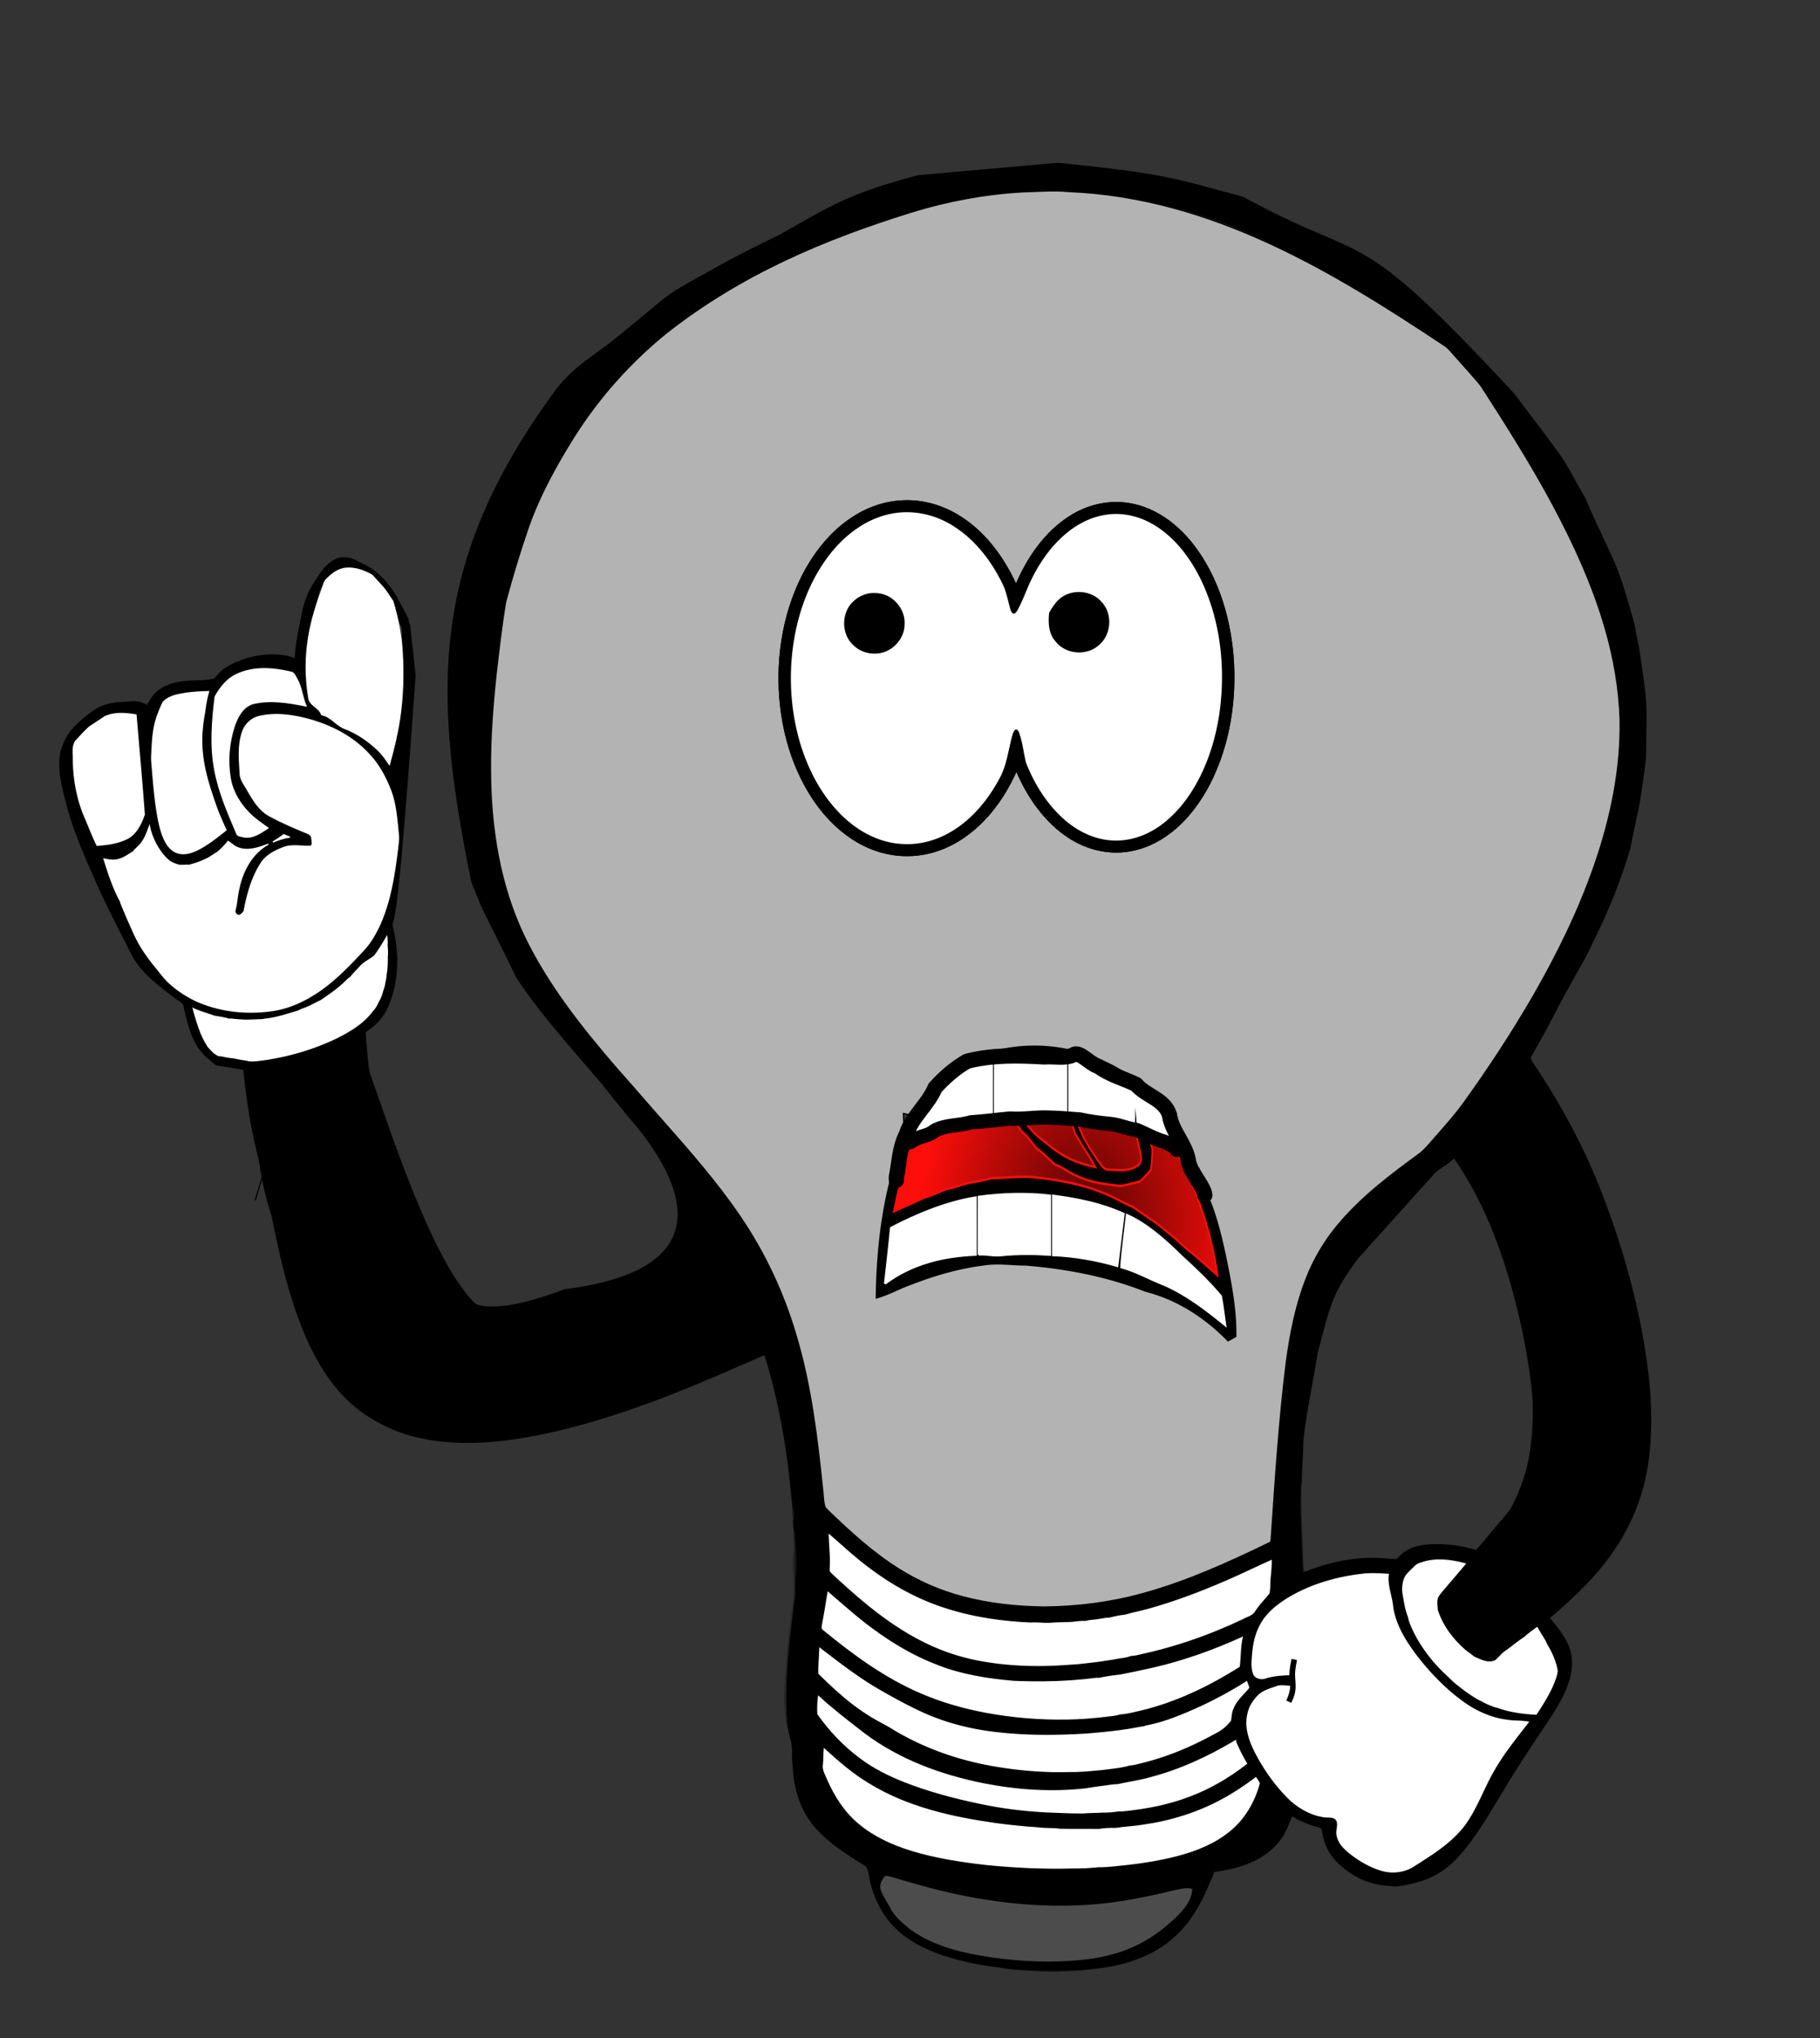 <svg xmlns="http://www.w3.org/2000/svg" viewBox="0 0 1529.988 1712.543" enable-background="new 0 0 1529.988 1712.543"><rect x="0" y="0" width="1529.988" height="1712.543" fill="#333333" stroke="none"/><defs><filter id="a" filterUnits="userSpaceOnUse" x="693.905" y="163.267" width="376.585" height="209.664"><feColorMatrix values="1 0 0 0 0 0 1 0 0 0 0 0 1 0 0 0 0 0 1 0"/></filter></defs><path d="M889.166 137.248l-117.434 10.473c-57.04 15.422-69.019 23.203-115.535 49.633-16.642 8.036-33.238 16.181-49.383 25.183-56.263 31.13-34.813 18.452-91.431 64.037-12.38 10.07-33.945 22.32-48.217 41.826-105.328 143.456-103.458 251.344-70.424 412.704 13.645 33.967 6.775 16.135 37.906 80.533 13.117 19.413 27.818 37.693 43.079 55.449 35.14 41.415 14.916 16.412 49.896 59.932 49.37 56.036 80.904 129.812-52.754 146.685-15.988 5.864-32.289 11.321-49.207 13.705-8.21.966-16.8 1.622-24.816-.808-3.121-1.611-5.119-4.724-7.448-7.237-11.396-13.816-20.03-29.628-27.955-45.607-21.622-44.707-37.371-91.91-53.82-138.68-2.411-6.029-2.455-12.6-3.201-18.951-.534-6.36-1.216-12.702-1.483-19.072 7.861-5.256 14.949-12.113 18.74-20.922 8.755-19.965 9.63-42.821 4.88-63.918-.451-2.641-1.658-5.42-.452-8.026 5.036-13.531 13.803-138.083 18.786-206.654l-4.579-42.058c-4.353-11.11 4.766 6.034-10.893-23.267-5.182-9.15-11.986-17.472-20.592-23.602-4.243-3.074-9.168-4.951-13.77-7.39-4.483-2.375-9.904-3.425-14.8-1.768-6.14 2.108-10.927 6.876-14.58 12.086-4.649 6.922-9.426 13.89-12.141 21.844-3.26 8.588-4.319 17.754-6.28 26.683-2.633 13.052-3.754 26.391-3.634 39.701 24.106-16.689-23.886-29.798-58.218-8.076-3.664 2.374-6.213 5.963-9.297 8.964a65.944 65.944 0 01-14.228 1.381c-10.917.497-22.727 1.152-31.867 7.871-4.658 3.175-7.522 8.163-10.237 12.96-2.3-1.124-4.602-2.358-7.142-2.827-4.713-.976-9.472.147-14.203.285-8.524.184-17.26 2.376-24.192 7.494-6.057 4.243-11.762 9.039-16.77 14.497-5.2 5.643-8.33 12.876-10.365 20.185-2.577 14.497 1.482 29.032 5.08 42.996 6.076 23.536 16.201 45.729 25.967 67.903 8.91 19.864 19.117 39.092 28.883 58.542 8.082 15.574 22.754 25.948 36.285 36.432 2.55 2.246 6.94 3.221 7.475 7.078 2.32 10.751 4.832 21.696 10.19 31.407 3.037 5.606 7.53 10.272 12.536 14.166 2.025 1.436 3.61 3.81 6.297 4.003 7.05 1.142 14.13 2.117 21.153 3.489 1.942 18.069 4.326 36.1 7.953 53.912 1.84 9.886 4.897 19.523 6.25 29.51 2.099 13.485 5.394 26.758 9.674 39.718 4.418 21.797 8.928 43.621 15.445 64.912 8.782 28.765 20.213 57.556 39.865 80.752 18.207 21.594 44.312 35.725 71.889 41.11 23.362 4.713 47.478 4.141 71.033 1.15 38.44-5.228 75.922-16.017 112.39-29.05 35.145-12.538 69.275-27.679 103.452-42.618 7.649 24.006 12.943 48.738 17.094 73.582 3.166 18.631 4.831 37.455 6.755 56.233.507 2.624.645 5.301.479 7.98-.148 3.48-.02 6.968.506 10.42.892 12.795 2.19 25.701 1.14 38.523.138 6.37.296 12.777-.394 19.137-1.776 14.654-3.664 29.298-5.045 43.998-1.924 21.465-3.351 43.198-.488 64.654.46 3.213 1.243 6.38 2.1 9.528 2.125 6.673.68 13.76 1.747 20.6.561 16.558 4.63 33.45 14.397 47.091 10.282 14.35 25.175 24.375 39.875 33.727 2.752 1.896 6.13 3.155 8.248 5.861 1.777 5.33 2.099 11.056 3.848 16.422 3.405 11.248 8.808 22.065 16.742 30.809 10.52 11.745 24.724 19.44 39.369 24.806 16.495 5.78 33.744 9.389 51.086 11.442 2.384.185 4.778.358 7.18.607 21.557 2.541 43.337 2.052 64.986 1.205 18.409-1.335 36.946-4.998 53.57-13.29 13.678-6.61 25.507-16.856 34.307-29.218 8.744-12.058 14.376-25.937 20.166-39.56 19.22-2.605 39.681-8.498 52.853-23.649 6.131-6.609 9.318-15.169 12.53-23.416 7.263 4.354 15.122 7.594 23.314 9.739 2.375.203 2.34 2.845 2.781 4.62 1.095 6.564 3.323 13.025 7.198 18.493 6.214 8.597 14.93 15.16 24.392 19.818 9.315 4.648 19.846 6.012 30.12 6.48 13.447-1.748 27.124-5.11 38.41-12.98 13.042-9.003 22.468-22.082 31.222-35.05 10.272-15.4 19.293-31.582 29.188-47.221 10.005-15.951 20.553-31.553 30.982-47.229 6.747-10.466 13.09-21.484 16.11-33.662 2.181-8.966 1.895-18.778-2.21-27.154-3.663-8.21-9.767-14.893-15.207-21.916 16.43-13.706 32.19-28.387 45.555-45.149 19.073-23.776 32.317-52.355 36.947-82.556 6.01-38.936 1.694-78.626-5.744-117.047-8.054-40.233-19.945-79.685-35.17-117.783-13.31-33.45-30.477-65.254-50.092-95.399-2.412-4.215-5.855-7.924-7.494-12.517 1.887-4.556 4.88-8.542 7.135-12.914 5.523-9.997 11.017-20.012 16.08-30.248 30.895-56.683 16.114-26.796 37.877-72.303 8.956-19.735 16.615-40.05 22.764-60.824 9.468-47.92 6.23-24.267 13.127-75.37.598-50.562 1.574-41.974-5.147-88.355-1.113-7.934-3.158-15.711-4.336-23.61-16.656-60-16.026-47.828-41.642-106.802-23.214-40.41-8.17-19.295-59.565-87.465-136.888-147.219-119.42-106.074-227.945-165.27-55.459-14.598-60.286-18.896-155.457-28.478zM348.893 567.533c-232.595 763.34-116.298 381.67 0 0zm534.966-407.117c4.901-.049 9.8.074 14.694.553 53.028 1.389 105.357 14.533 153.875 35.722 56.848 24.55 108.91 58.486 160.338 92.645 2.2 1.409 4.316 2.974 6.047 4.97 5.753 6.528 11.57 12.98 17.341 19.497 3.48 4.178 7.447 7.998 10.328 12.656 20.6 31.866 40.814 64.027 58.819 97.45 17.839 33.357 33.718 67.977 44.21 104.4 7.17 24.76 11.599 50.358 12.427 76.14.82 41.302-7.697 82.309-21.108 121.227-13.384 38.872-31.553 75.93-52.07 111.506-17.95 30.89-37.545 60.825-58.467 89.783-6.14 8.477-13.044 16.367-19.92 24.246-5.477 5.882-10.263 12.47-16.412 17.672-25.48 18.566-51.032 37.785-71.006 62.435-10.245 12.666-18.564 26.87-24.53 42.03-9.03 22.524-13.696 46.502-17.001 70.462-6.26 49.54-9.39 99.402-12.795 149.19-.064 1.381-.313 2.918-1.85 3.406-34.334 16.633-69.303 32.501-106.205 42.58-27.053 7.53-55.134 11.01-83.181 11.24-22.966-.35-46.016-2.714-68.245-8.68-18.96-4.98-37.114-12.942-53.7-23.38-21.678-13.587-40.63-30.947-58.993-48.629-1.224-1.307-2.817-2.467-3.213-4.299-1.26-4.786-1.112-9.766-1.775-14.635-4.464-43.032-9.636-86.293-22.035-127.88-10.448-35.815-26.391-70.039-47.424-100.866-19.302-28.378-41.992-54.216-64.672-79.906-13.153-14.773-25.966-29.85-39.166-44.578-29.511-34.223-57.982-70.092-77.643-111.035-20.416-42.802-27.88-90.65-28.183-137.723-.277-27.53 1.811-55.017 4.738-82.373 2.393-20.24 4.613-40.537 8.037-60.63 5.67-21.135 11.956-42.12 19.154-62.786 6.526-18.787 15.464-36.634 25.184-53.957 7.953-13.89 16.313-27.577 25.766-40.51 18.244-25.22 39.839-47.994 63.918-67.71 30.679-24.992 64.893-45.425 100.58-62.417 33.864-16.339 69.522-28.535 105.365-39.691 30.588-9.518 62.29-15.464 94.275-17.314 8.158-.173 16.33-.73 24.498-.811zM288.442 480.2c0 7.227 14.002 3.52 19.783 7.601 13.328 9.674 22.165 24.052 29.602 38.448 2.2 4.437 4.437 8.892 5.928 13.623 4.106 17.986-6.55-39.482-5.712-21.036 1.16 24.448.635 49.006-2.117 73.334-1.97 16.836-5.053 33.524-8.643 50.074-3.24-6.194-6.507-12.471-11.174-17.736-7.346-8.708-17.286-14.693-27.466-19.553-7.19-3.958-14.656-7.51-22.618-9.637-2.099-8.035-3.69-16.208-6.24-24.115-21.853-47.553-2.616 11.665-2.683-5.132-.515-21.824 4.558-43.208 9.694-64.268.865-3.258 1.223-6.847 3.515-9.498 4.132-5.504 9.435-11.248 16.68-12.033.485-.04 1.451-.554 1.451-.072zm-67.116 81.652c7.692-.1 15.47 1.068 22.846 2.798 3.047.303 3.967 3.563 5.375 5.772 4.087 7.023 4.501 15.372 7.695 22.754-14.672-2.964-30.007-5.542-44.799-1.961-8.487 2.707-12.968 11.276-15.601 19.183-4.473 13.991-5.8 29.125-3.26 43.622 1.933 11.386 8.212 21.647 16.367 29.683 4.584 4.63 10.052 8.23 15.317 12.031-6.103 3.995-12.951 8.995-20.674 7.366-1.97-.607-4.961-.489-5.633-2.891-7.281-17.084-14.82-34.298-18.299-52.643-4.004-20.517-2.347-41.613.22-62.195 4.198-7.658 9.97-15.012 18.116-18.703 7.033-3.346 14.639-4.716 22.33-4.816zm-45.922 19.24c-1.749 5.624-2.605 11.458-3.406 17.285-2.108 11.359-3.166 23.003-1.85 34.527 1.547 15.99 6.803 31.269 12.077 46.346 2.338 6.167 5.053 12.187 7.787 18.188-7.824 6.176-15.685 12.51-24.696 16.91-4.869 2.283-10.52 3.865-15.832 2.254-4.556-1.362-7.935-5.108-10.172-9.149-3.332-6.066-4.923-12.886-6.267-19.615-2.504-13.291-3.682-26.786-4.805-40.252-.267-4.253-.92-8.487-.69-12.758.57-11.543.92-23.38 5.145-34.297 1.463-3.627 2.725-7.382 4.686-10.779 3.065-3.203 7.417-4.86 11.642-5.908 8.652-1.942 17.536-2.55 26.381-2.752zm-72.629 18.406c3.889.065 7.797.575 11.567 1.207 2.31 27.927 4.932 55.865 6.94 83.8-2.845 7.798-6.728 16.238-14.561 20.132-7.77 3.848-16.56 4.961-25.102 5.615-3.81-7.594-6.718-15.593-10.115-23.371-6.821-15.814-9.832-33.09-9.832-50.248-.092-4.63-.801-9.786 1.951-13.836 3.792-4.18 7.565-8.422 11.781-12.168 4.262-2.844 8.608-5.56 12.815-8.479 4.592-2.08 9.557-2.735 14.556-2.652zm129.663.986c9.858.132 19.739 2.355 29.164 5.045 17.746 5.256 35.042 13.79 47.818 27.467 8.726 8.874 14.664 20.077 19.137 31.592 4.28 11.699 5.07 24.263 6.295 36.56.552 4.317-.35 8.616-.747 12.915-2.642 21.189-5.964 42.682-14.644 62.37-3.746 8.064-8.137 16.007-14.387 22.432-11.414 12.233-23.093 24.466-36.974 33.947-12.28 8.413-26.271 14.848-41.164 16.569-20.563 2.679-41.937.276-61.018-8.008a108.603 108.603 0 01-12.547-6.904 333.218 333.218 0 00-4.299-2.973c-2.79-2.154-5.467-4.455-8.072-6.83-3.332-3.535-6.333-7.356-9.361-11.139a169.268 169.268 0 01-10.237-13.63c-3.986-5.78-7.225-12.05-10.023-18.485-3.452-7.557-6.693-15.223-9.85-22.9l.139-.469c-6.305-11.405-10.393-23.868-14.213-36.285 3.921.783 8.037 1.582 11.977.441 4.676-1.133 8.532-4.105 12.591-6.498 2.2-2.789 5.192-4.897 7.18-7.879 3.14-4.023 4.592-8.957 6.461-13.615.948 5.504 3.14 10.632 5.68 15.566 2.762 4.851 6.067 9.408 10.246 13.145 2.826 2.099 6.092 3.469 9.535 4.178 2.632.065 5.256-.139 7.879-.065 5.449-1.435 10.797-3.285 15.795-5.908 2.835-1.5 5.386-3.47 8.166-5.045 3.139-2.816 6.194-5.732 8.734-9.101 1.73 1.28 3.589 2.411 5.237 3.81 9.003 5.578 19.662 1.997 28.673-1.51-13.632 7.428-21.639 22.248-24.732 37.022-1.593 6.093-1.621 12.48-3.361 18.537-.7 2.522 2.303 5.34 4.705 3.922 1.335-1.151 3.064-2.303 3.193-4.227 2.77-14.332 6.848-28.774 15.215-40.924 4.574-5.606 11.22-9.084 17.912-11.505 7.308-2.78 15.207-.58 22.764-1.086 2.099-1.455.91-4.566.808-6.692-.156-3.212-3.524-4.17-5.982-5.174-9.813-4.078-19.579-8.32-28.94-13.355-9.196-4.713-14.618-14.028-19.543-22.7-2.43-4.206-5.753-8.395-5.744-13.476-.69-11.598-1.885-23.72 2.073-34.885 2.264-6.628 8.172-11.763 15.076-12.978 4.427-.958 8.903-1.331 13.385-1.272zm106.986 29.364c-1.187 6.047-2.154 12.16-4.004 18.05zm-100.93 71.474c1.721.728 3.48 1.373 5.21 2.1-5.018.46-9.685 2.3-14.333 4.096 3.047-2.052 6.242-3.894 9.123-6.196zm86.682 85.807c.184 2.19.479 4.417.166 6.617.24 3.341.534 6.73.166 10.08.093 5.054-.139 10.136-.967 15.143-.102 2.173-.525 4.335-1.059 6.46-.285 2.505-1.04 4.934-1.896 7.31-.782 3.23-2.033 6.35-3.773 9.195-1.142 2.853-2.855 5.596-5.018 7.796-7.916 10.54-19.717 17.288-31.352 23.022-19.136 8.984-39.708 14.865-60.63 17.8-4.648.443-9.434 1.575-14 .038-3.654-.34-7.235-1.195-10.834-1.904-3.48-.175-6.893-.986-10.3-1.676-2.227.368-3.959-1.326-5.689-2.412a57.253 57.253 0 01-5.33-5.678 280.482 280.482 0 00-2.762-4.686c-.976-1.988-1.896-3.995-2.826-5.992-1.03-2.716-1.978-5.469-2.908-8.22-1.409-4.143-2.596-8.367-3.719-12.592 5.66 2.678 11.746 4.233 17.6 6.396 4.418.783 8.909 1.327 13.18 2.781l.525-.406c3.967.552 7.963.773 11.967.994 5.348.065 10.675-.385 16.023-.468l.268-.295c9.932-.847 19.34-4.198 28.83-6.95 2.623-1.51 5.605-2.246 8.33-3.535 3.627-1.49 6.95-3.636 10.549-5.164 6.13-4.216 12.37-8.322 17.865-13.375 2.532-1.988 4.52-4.685 7.272-6.351 2.2-3.037 5-5.567 7.494-8.338 3.387-4.105 8.402-6.225 12.507-9.483 3.802-5.136 7.09-10.603 10.32-16.107zm897.273 185.514c28.425 40.814 44.662 88.66 55.781 136.763 5.064 22.57 9.023 45.434 10.79 68.52.304 19.2-.655 38.65-5.625 57.29-2.808 10.734-7.05 21.05-12.168 30.882-2.595 5.127-6.84 9.103-10.403 13.53-6.637 7.714-13.05 15.613-19.816 23.216-11.911-3.581-24.394-5.266-36.82-4.88-8.754.305-18.116 1.86-24.983 7.714-1.96 1.455-3.35 3.71-5.568 4.76-8.533-.397-17.074-1.39-25.625-.93-17.562.856-34.897 5.117-51.143 11.744-.718.064-1.425.137-2.115.238-.856-23.325-2.423-46.65-1.797-70.002-.027-1.924.279-3.81.84-5.623.092-11.33 1.27-22.587 1.361-33.9.341-12.491 10.291-62.992 12.086-75.326 11.237-42.809 12.509-50.307 34.281-79.742l64-71.227c8.726-7.806 8.373-5.04 16.924-13.027zm-525.248 317.035c11.736 10.163 23.068 20.84 35.725 29.894 17.618 12.988 37.013 23.703 57.76 30.791 24.52 8.432 50.421 12.335 76.26 13.403 5.32-.461 10.631.605 15.97.191 6.084-.506 12.206-.35 18.309-.764 3.802-.304 7.62-1.02 11.459-.754 3.553-1.068 7.319-.958 10.955-1.648 2.89-.294 5.751-1.197 8.687-1.059 4.52-1.15 9.15-2.163 13.79-2.632 7.805-2.246 15.813-3.754 23.591-6.13 21.318-6.194 42.086-14.165 62.428-23.048 12.27-5.311 24.29-11.213 36.506-16.653-.046 4.676-.442 9.352-.93 14.01-.442 4.446-.13 8.986-.969 13.395-4.023 4.888-8.505 9.443-11.957 14.79-1.969 3.489-6.13 4.374-9.416 6.132-26.408 12.638-54.123 22.56-82.685 29.031-4.005.792-7.936 2.153-12.032 2.236-4.4 1.767-9.333 1.86-13.945 2.89-6.435 1.042-12.877 2.072-19.357 2.772-5.854.644-11.717 1.482-17.59 1.666-24.31 1.99-48.924 1.538-72.985-2.623-18.658-3.102-36.771-9.24-53.505-18.04-27.697-14.443-51.538-35.025-74.21-56.26-1.711-1.233-.91-3.525-1.02-5.274.496-8.79-.738-17.535-.839-26.316zm514.135 21.058c6.874.117 13.785 1.435 20.355 3.217-2.06 2.467-4.15 4.915-6.22 7.373-3.14 3.673-6.214 7.402-9.436 11.01-2.228 3.01-5.035 5.56-7.014 8.754-2.099 3.553-.985 7.732-.847 11.598 4.27 13.355 12.934 24.86 23.455 33.964 2.439 1.942 5.06 3.672 7.473 5.688 5.65 2.402 12.306 6.205 18.363 2.799 3.295-2.798 5.799-6.51 9.674-8.635 4.842-3.7 9.61-7.521 14.691-10.881 3.166-2.982 6.812-5.42 10.264-8.063.92 1.592 1.886 3.186 2.843 4.788 1.795 3.148 4.133 6.074 5.311 9.535 4.133 6.627 7.364 14 8.754 21.722-.092 3.434-1.539 6.712-2.68 9.924-3.81 9.518-9.325 18.226-14.967 26.74-10.963-.525-22.072-2.007-32.418-5.753-4.795-1.05-9.25-3.377-13.595-5.586-4.666-2.237-8.929-5.211-13.145-8.166-5.127-3.793-10.208-7.705-14.617-12.307-11.57-10.457-21.53-22.948-28.59-36.902-1.85-4.142-4.121-8.256-4.775-12.776-2.485-5.753-3.333-12.04-4.428-18.152-1.03-5.127-.71-10.614 1.453-15.4 2.126-3.58 5.412-6.25 8.33-9.14 1.565-1.721 3.784-2.504 5.975-3.093 5.122-1.711 10.445-2.348 15.79-2.258zm-58.623 11.574c4.787-.071 9.583.17 14.353.514-1.344 9.545 3.01 18.51 3.72 27.89 2.42 15.354 11.008 28.813 20.204 41.009 10.815 13.88 23.13 26.73 37.287 37.242 11.23 8.45 24.394 14.644 38.422 16.43 5.955.993 12.05.47 18.004 1.574-9.978 12.905-20.37 25.588-28.535 39.773-9.113 15.408-14.71 32.796-25.488 47.229-10.935 14.166-26.382 23.767-41.266 33.248-7.833 5.504-18.206 6.874-27.355 4.398-8.23-2.3-15.842-6.414-22.828-11.256-4.391-3.194-8.818-6.553-12.04-10.99-2.2-3.378-3.895-7.483-3.195-11.57.341-3.047 1.298-6.628-.893-9.205-2.356-2.44-6.084-1.722-9.12-2.026-12.427-1.61-23.74-8.274-32.3-17.258-10.603-10.935-19.412-23.61-26.38-37.14-5.1-10.033-9.069-21.65-5.985-32.916 1.178-5.67 4.594-10.521 8.543-14.617 4.023-3.94 9.636-5.433 14.791-7.274 3.645-1.546 7.632-.726 11.434-.459-.148 4.28-1.65 8.313-3.453 12.15 1.685.774 3.368 1.565 5.062 2.393 1.657-3.359 3.186-6.849 3.692-10.586.718-4.593-.12-9.204-.166-13.797-.064-4.298.976-8.496 1.666-12.703-1.87-.387-3.71-.753-5.56-1.103-.94 4.556-1.786 9.148-1.915 13.824-6.507.286-13.116.673-19.357 2.68-3.14 1.252-7.365.598-9.528-2.127-1.647-2.954-1.876-6.47-1.996-9.766.47-10.567 1.49-21.503 6.397-31.057 5.45-11.515 16.127-19.393 26.869-25.634 19.008-10.724 40.492-16.524 62.135-18.686a98.647 98.647 0 014.78-.184zm-456.588 15.694c12.122 10.273 23.867 21.068 36.752 30.437 17.057 12.684 35.549 23.61 55.477 31.122 20.389 7.953 42.232 11.332 63.927 13.2 22.497.94 45.076.478 67.434-2.357 1.279-.1 2.624-.45 3.922-.11 5.835-1.287 11.808-2.135 17.736-2.76 17.572-3.453 35.161-7.041 52.273-12.407 17.268-5.247 34.132-11.802 50.553-19.285-1.813 7.998-1.49 16.282-2.447 24.345-25.626 16.154-53.314 29.538-82.898 36.598-5.734 1.224-11.433 2.974-17.333 3.195-3.986 1.491-8.441 1.474-12.638 2.118-10.355 1.206-20.775 2.025-31.213 2.181-23.04.442-46.115-1.408-68.768-5.633-18.842-3.535-37.417-8.782-55.007-16.459-29.98-12.813-56.443-32.308-81.526-52.853-1.049-.662-1.425-1.564-1.14-2.715 1.795-9.509 3.35-19.062 4.896-28.617zm-6.912 46.98c15.777 12.15 31.58 24.384 48.803 34.444 12.39 7.16 24.963 14.072 37.988 20.01 19.772 8.91 41.052 14.166 62.582 16.486 24.733 2.835 49.724 2.65 74.549 1.15 11.1-.929 22.22-1.932 33.248-3.607 5.439-.746 10.805-2.008 16.254-2.698l.146-.376c16.33-2.955 31.693-9.527 46.715-16.348 13.283-6.158 26.142-13.2 38.522-21.006.59 1.64 1.17 3.306 1.732 4.99-4.612 5.652-10.614 10.439-13.256 17.444-1.399 3.139-1.62 6.59-2.025 9.959-3.49 4.565-7.99 8.311-13.21 10.76-18.74 10.4-38.622 18.898-59.425 24.19-4.013 1.004-8.008 2.2-12.15 2.55-7.382 2.117-15.16 2.734-22.762 3.765-9.361.847-18.751 1.85-28.158 1.711-20.14.58-40.306-1.03-60.17-4.299-30.412-4.869-60.1-14.918-86.6-30.732-7.216-4.63-15.067-8.129-22.228-12.842-15.224-9.582-28.543-21.816-41.291-34.426-.23-7.06.56-14.083.736-21.125zm-1.068 40.446c12.15 11.183 25.275 21.198 38.328 31.287 29.436 22.119 64.782 35.034 100.644 42.168 27.9 5.477 56.6 7.381 84.904 4.28 4.06-.738 8.163-1.19 12.25-1.843 5.11-.469 10.146-1.73 15.282-1.757 8.882-1.98 17.94-3.166 26.72-5.633 25.488-6.535 49.539-17.765 72.1-31.176 2.678 6.572 5.957 12.885 9.51 19.025-14.433 11.276-30.395 20.683-47.543 27.154-17.83 6.94-36.773 10.475-55.735 12.463-1.454.092-2.889.12-4.316.055-4.289.773-8.699 1.087-13.053 1.032-5.569.396-11.147.231-16.707.728-10.162.092-20.323-.49-30.476-.857-18.686-.911-37.343-3.212-55.66-7.078-22.11-4.612-44.056-10.373-65.061-18.73-12.831-5.118-25.285-11.406-36.34-19.755-13.688-10.199-25.608-22.745-35.42-36.672-.239-4.897-.127-9.84.573-14.691zm4.794 44.181c11.892 10.825 24.117 21.43 38.016 29.631 32.05 19.496 69.348 27.826 106.084 33.008 12.077 1.629 24.208 2.91 36.377 3.637 5.808.838 11.735.211 17.525 1.15 10.944.25 21.925-.045 32.842.176 4.594-.893 9.336-.94 14.012-.857 7.732-1.234 15.602-1.454 23.334-2.77 23.362-3.332 46.271-10.457 66.982-21.834 9.684-5.21 18.796-11.425 27.586-18.016.994 1.492 2.174 2.901 2.91 4.576-4.17 15.62-12.785 30.385-25.58 40.473-12.582 10.19-27.973 16.2-43.492 20.26-13.513 3.479-27.312 5.827-41.174 7.373-8.22.791-16.456 2.052-24.722 1.951-7.29.774-14.692 1.15-22.037 1.059-23.923.636-47.856-.46-71.659-2.807-21.668-2.403-43.345-5.736-64.23-12.133-15.445-4.86-30.58-11.634-43.098-22.072-12.15-9.822-20.7-23.343-26.914-37.527-1.602-3.94-4.162-7.882-3.416-12.309.488-4.317.295-8.66.654-12.969zm52.264 106.97c.849-.027 1.818.388 2.606.515 19.284 5.689 38.613 11.314 58.32 15.41 40.556 8.459 82.482 11.715 123.738 7.076 20.113-2.338 39.932-6.653 59.612-11.357 4.013-.81 8.2-1.878 12.279-.764-.506 8.818-6.298 15.952-12.272 21.926-10.429 10.153-22.184 19.146-35.457 25.258-13.89 6.636-29.132 9.94-44.375 11.57-25.064 2.532-50.406 1.5-75.332-1.943-23.914-3.617-48.647-8.92-68.584-23.39-6.627-5.274-13.475-10.89-17.267-18.64-2.457-4.842-5.872-9.222-7.575-14.414-1.252-3.755.552-7.731 2.973-10.566.36-.49.825-.666 1.334-.682z" stroke="#000"/><path d="M859.361 161.227c13.052-.276 26.141-1.537 39.194-.258 120.646 4.92 223.357 68.092 314.212 128.368 2.2 1.408 4.317 2.973 6.048 4.971 5.753 6.526 11.57 12.979 17.342 19.496 3.479 4.179 7.447 7.999 10.328 12.656 20.6 31.867 40.814 64.028 58.818 97.45 17.839 33.358 33.717 67.977 44.21 104.4 7.17 24.761 11.598 50.359 12.426 76.141.819 41.302-7.695 82.309-21.106 121.226-13.384 38.872-31.554 75.93-52.071 111.506-17.949 30.891-37.546 60.825-58.468 89.783-6.14 8.477-13.043 16.366-19.919 24.245-5.477 5.882-10.263 12.472-16.412 17.673-25.479 18.566-51.031 37.785-71.005 62.436-10.245 12.666-18.566 26.869-24.531 42.029-9.03 22.524-13.697 46.502-17.001 70.462-6.259 49.54-9.389 99.402-12.795 149.19-.064 1.381-.313 2.918-1.85 3.406-34.334 16.633-69.302 32.502-106.204 42.581-27.053 7.529-55.136 11.009-83.183 11.239-22.966-.35-46.014-2.715-68.244-8.68-18.962-4.98-37.113-12.942-53.7-23.38-21.677-13.586-40.63-30.946-58.993-48.629-1.224-1.307-2.817-2.467-3.212-4.299-1.261-4.786-1.114-9.766-1.776-14.635-4.464-43.032-9.637-86.294-22.036-127.881-10.447-35.815-26.39-70.039-47.423-100.865-19.302-28.378-41.992-54.216-64.672-79.906-13.154-14.774-25.966-29.851-39.166-44.578-29.51-34.223-57.98-70.094-77.642-111.036-20.416-42.802-27.881-90.648-28.185-137.721-.276-27.531 1.813-55.017 4.74-82.373 2.393-20.241 4.612-40.538 8.036-60.631 5.67-21.134 11.957-42.121 19.155-62.785 6.526-18.787 15.464-36.635 25.184-53.958 7.953-13.89 16.311-27.577 25.764-40.51 18.244-25.221 39.838-47.993 63.918-67.71 63.766-50.505 134.303-79.716 205.946-102.108 30.585-9.519 62.287-15.465 94.273-17.315m-146.852 276.5c-14.221 10.318-25.58 24.181-34.306 39.35-16.541 29.059-23.73 62.841-23.251 96.116.598 33.735 9.14 67.857 27.531 96.401 12.316 19.017 29.575 35.558 50.948 43.824 17.286 6.765 36.948 7.263 54.529 1.289 15.105-5.044 28.507-14.415 39.433-25.902 11.469-12.012 20.352-26.307 27.053-41.458 8.938 20.987 22.211 40.768 40.961 54.17 14.608 10.558 33.063 16.164 51.086 13.844 13.991-1.666 27.191-7.815 38.181-16.495 13.687-10.779 24.282-25.074 32.216-40.482 16.891-33.073 22.552-71.152 19.551-107.953-2.927-33.22-13.209-66.661-33.947-93.198-13.071-16.679-31.324-30.33-52.577-33.947-17.452-3.166-35.779 1.187-50.607 10.714-21.005 13.393-35.576 34.821-45.168 57.447-10.751-23.61-26.979-45.628-49.65-58.938-14.82-8.735-32.364-13.163-49.549-11.349-15.354 1.361-30.045 7.519-42.434 16.567m207.014 500.608c-23.288 6.6-47.404 9.812-71.53 11.23-8.008 0-16.025.948-24.015.11-14.7-1.27-29.234-4.197-43.428-8.165-7.106-1.749-13.918-4.602-21.079-6.011.313 15.51 2.255 31.093 6.94 45.922 4.685 14.424 10.963 28.94 21.99 39.7 10.061 9.941 23.472 15.749 37.123 18.815 22.68 4.906 46.659 3.673 68.741-3.452 15.878-4.961 30.523-14.083 41.578-26.565 8.956-9.904 15.538-21.65 21.815-33.358 5.145-9.518 8.22-19.947 11.055-30.33 2.384-8.929 4.4-18.078 4.17-27.366-1.454-.589-2.89-1.187-4.335-1.73-14.461 10.679-31.324 17.987-49.025 21.2z" fill="#b3b3b3" stroke="#000"/><path d="M274.622 486.566c4.14-4.238 9.452-8.66 16.709-9.263 7.783-.504 15.095 2.445 21.273 5.797 11.545 12.62 9.877 10.21 17.74 22.237 4.113 13.848 6.944 27.95 7.783 42.153 1.163 18.823.637 37.731-2.12 56.462-1.974 12.961-5.062 25.81-8.659 38.553-3.246-4.77-6.52-9.603-11.194-13.656-7.358-6.705-16.588-13.133-26.788-16.875-7.202-3.047-11.037-9.79-19.013-11.428-2.103-6.187-8.07-6.65-10.624-12.737-6.756-39.224 2.008-68.648 11.37-93.928.867-2.51 1.227-5.274 3.523-7.315z" fill="#fff" stroke="#fff" stroke-width=".878"/><path d="M712.509 437.727c12.39-9.048 27.08-15.206 42.434-16.568 17.185-1.813 34.729 2.614 49.549 11.349 22.671 13.31 38.899 35.328 49.65 58.938 9.591-22.625 24.162-44.054 45.168-57.447 14.829-9.527 33.155-13.881 50.607-10.714 21.254 3.617 39.507 17.268 52.577 33.947 20.738 26.537 31.02 59.978 33.947 93.198 3.001 36.8-2.66 74.88-19.551 107.953-7.934 15.409-18.529 29.704-32.216 40.482-10.99 8.68-24.19 14.829-38.181 16.495-18.023 2.32-36.478-3.286-51.086-13.844-18.75-13.402-32.023-33.183-40.961-54.17-6.701 15.151-15.584 29.446-27.053 41.458-10.926 11.487-24.328 20.858-39.433 25.902-17.581 5.974-37.242 5.477-54.529-1.289-21.373-8.266-38.632-24.807-50.948-43.824-18.391-28.544-26.933-62.666-27.531-96.401-.479-33.275 6.71-67.056 23.251-96.116 8.726-15.168 20.085-29.03 34.306-39.349m40.013-6.139c-23.26 3.406-43.069 18.732-56.673 37.307-12.205 16.522-20.379 35.788-25.203 55.698-7.842 32.971-7.023 68.05 2.734 100.525 7.345 23.905 19.836 46.843 38.807 63.485 13.089 11.506 29.805 19.514 47.423 20.076 14.083.709 28.176-3.323 40.188-10.595 17.029-10.236 30.099-26.031 39.497-43.345 6.268-10.806 7.732-23.444 10.76-35.355.654-2.274 1.215-4.713 2.844-6.517 1.961-1.427 3.719.838 4.271 2.577 3.019 8.192 3.728 17.001 5.863 25.423 7.097 17.737 17.452 34.545 31.885 47.248 11.626 10.272 26.574 17.471 42.296 17.599 15.243.433 30.072-5.854 41.753-15.381 11.303-9.15 20.214-20.968 27.145-33.68 9.693-17.894 15.62-37.666 18.557-57.75 5.247-37.997.911-77.991-16.081-112.666-8.358-16.707-19.919-32.327-35.595-42.811-12.399-8.339-27.807-12.767-42.728-10.475-12.058 1.648-23.325 7.253-32.714 14.866-12.012 9.711-21.309 22.423-28.406 36.055-5.118 9.61-8.33 20.112-13.651 29.621-.856 1.224-2.016 2.927-3.746 2.531-1.832-.58-2.402-2.679-2.982-4.28-1.629-6.048-2.918-12.205-5.099-18.087-9.674-20.95-24.254-40.4-44.311-52.347-13.937-8.397-30.698-12.116-46.834-9.722z" stroke="#000"/><path d="M730.449 498.082c6.158-.893 12.703.028 18.041 3.35 7.714 4.823 12.951 13.715 12.454 22.929.11 12.712-10.742 24.356-23.417 25.212-7.548.746-15.353-1.915-20.701-7.318-9.923-9.076-10.162-26.261-1.123-36.018 3.848-4.215 9.131-7.16 14.746-8.155zM889.184 503.927c9.95-9.932 28.332-9.223 37.362 1.648 9.564 10.199 8.284 28.047-2.476 36.902-10.558 9.508-28.792 7.916-37.344-3.525-5.587-6.296-6.057-15.059-5.376-23.039a5.072 5.072 0 01.764-2.448c2.136-3.334 4.244-6.739 7.07-9.538z" stroke="#000"/><path d="M198.996 566.667c14.065-6.692 30.422-5.477 45.177-2.016 3.047.304 3.967 3.562 5.376 5.771 4.087 7.023 4.501 15.372 7.695 22.754-14.672-2.964-30.007-5.541-44.799-1.961-8.487 2.706-12.969 11.276-15.602 19.183-4.473 13.991-5.799 29.124-3.258 43.621 1.933 11.386 8.211 21.649 16.366 29.685 4.584 4.63 10.052 8.229 15.317 12.031-6.103 3.995-12.951 8.993-20.674 7.364-1.97-.607-4.961-.488-5.633-2.89-7.281-17.084-14.82-34.297-18.299-52.642-4.004-20.517-2.347-41.615.221-62.196 4.196-7.659 9.967-15.013 18.113-18.704z" stroke="#FFF" fill="#FFF"/><path d="M149.024 583.843c8.652-1.942 17.535-2.55 26.381-2.752-1.749 5.624-2.605 11.46-3.406 17.286-2.108 11.359-3.166 23.003-1.85 34.527 1.546 15.989 6.802 31.268 12.077 46.346 2.338 6.167 5.053 12.187 7.787 18.188-7.824 6.176-15.685 12.509-24.696 16.909-4.869 2.283-10.521 3.866-15.832 2.255-4.556-1.362-7.934-5.109-10.171-9.149-3.332-6.066-4.925-12.887-6.268-19.615-2.504-13.292-3.682-26.786-4.805-40.252-.267-4.253-.92-8.487-.69-12.758.571-11.543.92-23.38 5.145-34.297 1.464-3.627 2.725-7.382 4.685-10.779 3.064-3.203 7.418-4.86 11.643-5.909zM1008.588 486.236c-8.358-16.707-19.919-32.327-35.595-42.811-12.399-8.339-27.807-12.767-42.728-10.475-12.058 1.648-23.325 7.253-32.714 14.866-12.012 9.711-21.309 22.423-28.406 36.055-5.118 9.61-8.33 20.112-13.651 29.621-.856 1.224-2.016 2.927-3.746 2.531-1.832-.58-2.402-2.679-2.982-4.28-1.629-6.048-2.918-12.205-5.099-18.087-9.674-20.95-24.254-40.4-44.311-52.347-13.936-8.395-30.698-12.113-46.834-9.72-23.26 3.406-43.069 18.732-56.673 37.307-12.205 16.522-20.379 35.788-25.203 55.698-7.842 32.971-7.023 68.05 2.734 100.525 7.345 23.905 19.836 46.843 38.807 63.485 13.089 11.506 29.805 19.514 47.423 20.076 14.083.709 28.176-3.323 40.188-10.595 17.029-10.236 30.099-26.031 39.497-43.345 6.268-10.806 7.732-23.445 10.76-35.355.654-2.274 1.215-4.713 2.844-6.517 1.961-1.427 3.719.838 4.271 2.577 3.019 8.192 3.728 17.001 5.863 25.424 7.097 17.737 17.452 34.545 31.885 47.248 11.626 10.273 26.574 17.471 42.296 17.6 15.243.433 30.072-5.854 41.753-15.381 11.303-9.15 20.214-20.968 27.145-33.68 9.693-17.894 15.62-37.666 18.557-57.75 5.246-38.001.911-77.996-16.081-112.67zm-253.511 16.618a29.978 29.978 0 000 0zm5.867 21.508c.11 12.712-10.742 24.356-23.417 25.212-7.548.746-15.353-1.915-20.701-7.318-9.923-9.076-10.162-26.261-1.123-36.018 3.848-4.216 9.131-7.161 14.746-8.155 6.158-.893 12.703.028 18.041 3.351 7.714 4.822 12.951 13.714 12.454 22.928zm163.126 18.115c-10.558 9.509-28.792 7.916-37.344-3.525-5.587-6.296-6.057-15.059-5.376-23.039a5.08 5.08 0 01.764-2.449c2.135-3.332 4.243-6.738 7.069-9.536 9.95-9.932 28.332-9.223 37.362 1.648 9.565 10.198 8.285 28.046-2.475 36.901zM88.218 602.151c8.165-3.7 17.507-2.89 26.123-1.445 2.31 27.927 4.934 55.863 6.94 83.8-2.844 7.796-6.729 16.237-14.562 20.131-7.769 3.848-16.559 4.961-25.101 5.615-3.811-7.594-6.719-15.593-10.116-23.371-6.821-15.814-9.831-33.091-9.831-50.249-.092-4.63-.801-9.785 1.951-13.835 3.792-4.179 7.566-8.422 11.782-12.169 4.262-2.844 8.607-5.559 12.814-8.477z" stroke="#FFF" fill="#FFF"/><path d="M229.372 707.517c3.047-2.053 6.241-3.894 9.122-6.195 1.721.727 3.479 1.371 5.21 2.099-5.017.46-9.684 2.301-14.332 4.096z" stroke="#FEFEFE" fill="#FEFEFE"/><path d="M334.849 701.148c-1.224-12.298-2.016-24.862-6.296-36.561-4.473-11.515-10.411-22.717-19.137-31.591-12.776-13.678-29.708-22.575-47.454-27.831-13.706-3.912-28.742-6.475-42.908-3.41h0c-6.904 1.215-12.813 6.351-15.077 12.979-3.958 11.165-2.761 23.288-2.071 34.886-.009 5.081 3.314 9.269 5.744 13.476 4.924 8.671 10.346 17.986 19.542 22.699 9.361 5.035 19.127 9.278 28.94 13.356 2.458 1.003 5.827 1.961 5.983 5.173.101 2.126 1.289 5.237-.81 6.692-7.557.506-15.455-1.694-22.763 1.086-6.692 2.421-13.338 5.9-17.912 11.506-8.367 12.15-12.445 26.592-15.215 40.924-.129 1.924-1.859 3.074-3.194 4.225-2.402 1.418-5.403-1.399-4.704-3.921 1.74-6.057 1.767-12.445 3.36-18.538 3.093-14.773 11.101-29.593 24.733-37.021-9.011 3.507-19.67 7.088-28.673 1.51-1.648-1.399-3.507-2.531-5.237-3.811-2.541 3.369-5.596 6.287-8.735 9.104-2.78 1.574-5.329 3.544-8.165 5.044-4.998 2.623-10.346 4.474-15.795 5.909-2.623-.074-5.247.129-7.879.065-3.443-.709-6.71-2.08-9.536-4.179-4.179-3.737-7.483-8.293-10.245-13.144-2.541-4.934-4.731-10.061-5.679-15.565-1.869 4.658-3.323 9.591-6.462 13.614-1.988 2.982-4.98 5.09-7.18 7.879-4.059 2.393-7.916 5.366-12.592 6.498-3.94 1.141-8.054.341-11.975-.442 3.82 12.417 7.907 24.88 14.212 36.285l-.138.469c3.157 7.677 6.397 15.344 9.849 22.901 2.798 6.434 6.038 12.703 10.024 18.483 3.176 4.713 6.6 9.26 10.236 13.632 3.028 3.783 6.029 7.603 9.361 11.138 2.605 2.375 5.284 4.676 8.073 6.83 1.436.976 2.872 1.97 4.299 2.973a108.59 108.59 0 0012.546 6.904c19.081 8.284 40.455 10.687 61.018 8.008 14.893-1.721 28.884-8.155 41.163-16.568 13.881-9.481 25.561-21.714 36.975-33.947 6.25-6.425 10.641-14.369 14.387-22.432 8.68-19.689 12.003-41.182 14.645-62.371.392-4.301 1.294-8.599.742-12.916z" fill="#fff" stroke="#fff"/><path d="M325.34 793.747c.313-2.2.018-4.427-.166-6.618-3.231 5.504-6.517 10.972-10.319 16.108-4.105 3.258-9.122 5.376-12.509 9.481-2.494 2.771-5.293 5.302-7.493 8.339-2.752 1.666-4.74 4.363-7.272 6.351-5.495 5.053-11.736 9.159-17.866 13.375-3.599 1.528-6.922 3.673-10.549 5.164-2.725 1.289-5.707 2.025-8.33 3.535-9.49 2.752-18.897 6.103-28.829 6.95l-.267.295c-5.348.083-10.677.534-16.025.469-4.004-.221-7.999-.442-11.966-.994l-.525.405c-4.271-1.454-8.763-1.997-13.181-2.78-5.854-2.163-11.939-3.719-17.599-6.397 1.123 4.225 2.31 8.45 3.719 12.592.93 2.752 1.878 5.504 2.909 8.22.93 1.997 1.85 4.004 2.826 5.992.93 1.546 1.85 3.102 2.761 4.685a57.266 57.266 0 005.33 5.679c1.73 1.086 3.461 2.78 5.689 2.412 3.406.69 6.821 1.5 10.3 1.675 3.599.709 7.18 1.565 10.834 1.905 4.566 1.537 9.352.405 14-.037 20.922-2.936 41.495-8.818 60.631-17.802 11.635-5.734 23.435-12.482 31.351-23.021 2.163-2.2 3.875-4.943 5.017-7.796 1.74-2.844 2.992-5.965 3.774-9.195.856-2.375 1.611-4.805 1.896-7.309.534-2.126.957-4.289 1.059-6.462.828-5.007 1.059-10.088.966-15.142.368-3.35.074-6.738-.166-10.079z" stroke="#FFF" fill="#FFF"/><path d="M963.135 1084.593c25.013 6.306 48.842 20.655 69.275 41.616 2.042-1.066 4.072-2.24 6.126-3.396.325-18.235-2.524-36.196-5.892-53.725-4.006-20.384-8.35-40.858-15.622-59.543-8.871-22.985-18.17-46.045-30.826-65.488-15.622-24.505-36.317-42.411-58.754-52.152-31.203-13.986-65.086-16.409-97.136-6.777-19.29 6.017-38.241 17.419-52.458 36.937-15.583 21.124-24.454 49.621-31.074 77.938-6.62 29.113-9.365 59.705-9.807 90.154 10.12-2.764 19.745-8.367 29.786-11.8 20.058-7.789 40.596-13.535 61.368-16.03 11.29-1.645 22.62.216 33.935.216 34.094 2.787 68.172 9.095 101.08 22.05m15.231-5.204c-12.006-4.608-23.569-11.33-35.847-14.583.95-14.8 3.226-29.345 4.76-44.056 16.69 7.5 31.634 20.69 45.851 34.696 11.459 10.371 22.814 21.196 33.233 33.521 1.574 8.06 2.42 16.353 3.641 24.522-16.428-13.463-33.351-26.202-51.638-34.1m-234.44-.795c1.666-15.669 3.642-31.262 5.074-46.966 23.049-11.87 46.838-21.63 71.331-25.588.025 16.083.052 32.185-.013 48.267-26.197 1.048-53.044 6.867-76.391 24.287m257.617-26.364c-4.41-3.396-8.625-7.246-12.773-11.221-5.138-4.174-10.289-8.313-15.362-12.669-6.907-4.896-13.97-9.415-20.85-14.42-5.828-2.385-11.459-5.565-17.196-8.33-21.58-10.426-44.393-14.293-67.038-16.769-11.498-.92-22.957.795-34.443.868-6.66 1.788-13.37 2.982-20.082 4.229-6.036 1.41-11.915 4.03-17.989 4.878-6.087 2.493-12.096 5.42-18.313 7.12-8.65 4.013-17.352 7.844-26.028 11.729 1.951-8.62 3.408-17.53 6.373-25.624 4.266-19.914 11.004-38.96 19.536-56.055 11.056-21.974 29.24-35.292 47.97-39.827 4.266 6.145 7.18 13.825 10.99 20.492 1.562 2.24 2.837 4.843 4.254 7.246 2.887 4.645 5.788 9.27 8.767 13.787 3.434 4.337 6.842 8.711 10.08 13.336 4.397 3.489 7.96 8.638 11.669 13.336 5.593 3.94 10.588 9.288 15.842 14.006 6.737 2.06 12.655 7.607 19.38 9.92 11.603 5.475 23.855 6.596 35.94 8.04 5.462-1.12 10.925-2.367 16.336-3.957a95.553 95.553 0 008.91-9.649c.857-5.691 1.184-11.492 1.274-17.311-4.37-18.83-12.877-34.75-20.24-51.393 19.081 20.565 37.135 43.948 50.104 72.499 11.719 26.022 20.63 54.663 24.948 84.823-7.4-6.254-14.553-13.067-22.06-19.084m-116.308 2.438a21968.88 21968.88 0 010-50.11c20.044 2.764 40.218 6.469 59.404 15.325-1.77 14.62-3.564 29.237-5.333 43.857-17.794-5.114-35.9-8.33-54.07-9.072m-62.538-.524c.065-16.21-.052-32.438.065-48.663 19.953-2.621 40.035-3.306 60.028-.976v49.857c-13.398-.94-26.833-.976-40.218.253-6.635 1.011-13.242-1.03-19.875-.47m102.04-77.034c-2.614-3.434-5.15-6.975-7.48-10.788a209.095 209.095 0 01-6.282-10.697 170.953 170.953 0 01-5.19-12.686c-.924-4.302-1.757-8.638-2.342-13.083-.572-3.361-.272-8.312-3.433-9.054-.22 5.8-.143 11.6.207 17.384.95 4.969 2.212 9.812 3.656 14.53 2.914 3.776 5.176 8.402 7.778 12.558 3.316 4.735 6.425 9.74 9.169 15.144-7.96-1.771-15.882-4.048-23.439-8.006-6.335-3.396-12.525-7.354-18.158-12.686a64.45 64.45 0 01-14.074-12.867c-4.566-5.132-8.91-10.662-12.838-16.734a329.543 329.543 0 01-20.226-36.376c15.05-3.235 30.216-5.385 45.421-6.559 14.763-.073 29.734 2.44 43.574 9.902 4.968 2.802 10.626 4.247 14.477 9.885 1.562 3.885 3.317 7.607 5.086 11.294 2.172 4.68 4.266 9.45 6.438 14.131 1.73 4.139 3.434 8.277 5.203 12.36.845 3.253 1.691 6.506 2.51 9.76l.833-.181c.65 3.235 1.352 6.433 2.12 9.576 1.08 4.951 3.226 11.927-1.067 15.09-7.48 5.475-16.415 3.812-24.557 3.596-3.12.306-5.5-2.385-7.386-5.493z" fill="#010100" stroke="#010100" stroke-width="1.666"/><path d="M978.367 1079.389c18.288 7.896 35.21 20.637 51.638 34.098-1.222-8.169-2.068-16.46-3.641-24.522-10.419-12.325-21.774-23.148-33.233-33.521-14.217-14.005-29.162-27.196-45.85-34.695-1.535 14.71-3.811 29.255-4.761 44.055 12.278 3.255 23.841 9.977 35.847 14.585zM743.928 1078.594c23.347-17.42 50.194-23.239 76.39-24.287.065-16.082.04-32.182.013-48.267-24.492 3.958-48.283 13.715-71.332 25.589-1.43 15.703-3.407 31.299-5.071 46.965zM885.236 1054.668c18.171.74 36.277 3.958 54.07 9.072 1.77-14.62 3.564-29.238 5.334-43.857-19.186-8.854-39.36-12.559-59.404-15.325-.012 16.699-.026 33.414 0 50.11zM822.699 1054.144c6.633-.56 13.24 1.482 19.875.47 13.385-1.23 26.82-1.194 40.218-.254v-49.857c-19.993-2.33-40.075-1.645-60.028.976-.117 16.23 0 32.457-.065 48.665z" fill="#fff" stroke="#fff" stroke-width="1.666"/><g transform="matrix(1.413 0 0 -1.963 -336.228 2926.718)"><radialGradient gradientUnits="userSpaceOnUse" r="97.088" cy="969.401" cx="882.456" id="c"><stop offset="0" stop-color="#540403"/><stop offset="1" stop-color="#fe0e0a"/></radialGradient><path d="M911.846 1009.561c-1.252 2.08-2.458 4.188-3.682 6.296-1.537 2.384-3.019 4.814-4.556 7.198-1.252 1.878-2.494 3.774-3.599 5.753-2.725 2.872-6.729 3.608-10.245 5.035-9.794 3.802-20.388 5.081-30.836 5.044-10.76-.598-21.493-1.694-32.143-3.341 4.308-6.517 9.113-12.693 14.313-18.529 2.78-3.093 5.854-5.909 9.085-8.524 2.992-2.651 6.37-4.814 9.96-6.554 3.986-2.715 8.367-4.731 12.85-6.462 5.348-2.016 10.954-3.176 16.587-4.078-1.942 2.752-4.142 5.302-6.489 7.714-1.841 2.117-3.443 4.473-5.504 6.397-1.022 2.402-1.915 4.869-2.587 7.401a64.453 64.453 0 00-.147 8.855c2.237-.377 2.025-2.9 2.43-4.612.414-2.264 1.003-4.473 1.657-6.664a75.797 75.797 0 013.673-6.462 105.247 105.247 0 014.446-5.449c1.648-1.942 3.443-3.746 5.293-5.495 1.335-1.583 3.019-2.955 5.228-2.798 5.762-.11 12.086-.957 17.378 1.832 3.038 1.611 1.519 5.164.755 7.686a93.81 93.81 0 00-1.5 4.878l-.589-.092c-.581 1.657-1.18 3.314-1.778 4.971zm34.858-54.741c-3.12 1.73-6.103 3.691-9.039 5.716-3.636 2.126-7.281 4.234-10.871 6.453-4.888 2.494-9.886 4.796-14.755 7.345-4.124 1.215-8.109 2.835-12.169 4.243-15.271 5.311-31.416 7.281-47.441 8.542-8.137.469-16.246-.405-24.374-.442-4.713-.911-9.462-1.519-14.212-2.154-4.271-.718-8.432-2.053-12.73-2.485-4.308-1.27-8.56-2.761-12.96-3.627-6.121-2.044-12.279-3.995-18.419-5.974 1.381 4.391 2.412 8.929 4.51 13.052 3.019 10.144 7.787 19.845 13.825 28.553 7.824 11.193 20.692 17.977 33.947 20.287 3.019-3.13 5.081-7.042 7.778-10.438 1.105-1.141 2.007-2.467 3.01-3.691 2.043-2.366 4.096-4.722 6.204-7.023 2.43-2.209 4.842-4.437 7.134-6.793 3.111-1.777 5.633-4.4 8.257-6.793 3.958-2.007 7.493-4.731 11.211-7.134 4.768-1.049 8.956-3.875 13.715-5.053 8.211-2.789 16.881-3.36 25.433-4.096 3.866.571 7.732 1.206 11.561 2.016a59.794 59.794 0 016.305 4.915c.607 2.899.838 5.854.902 8.818-3.093 9.591-9.113 17.701-14.323 26.178 13.503-10.475 26.279-22.386 35.457-36.929 8.293-13.255 14.599-27.844 17.655-43.207-5.237 3.186-10.299 6.656-15.611 9.721z" fill="url(#c)" stroke="#fe0e0a"/></g><path d="M825.236 888.213l-29.893 11.776-24.458 27.176-11.777 27.175 46.2-10.87s67.033-7.247 74.28-6.34c7.246.905 76.997 10.87 76.997 10.87l26.27 11.776 6.341-3.624-17.211-33.517-43.481-24.458-34.423-10.87z" fill-rule="evenodd" stroke="#000"/><path d="M1092.958 1251.488c-.027-1.924.276-3.811.838-5.624-1.224 23.094 1.132 46.143 1.427 69.229-.074 2.163.69 4.225 1.648 6.158-.718.064-1.427.138-2.117.239-.857-23.325-2.422-46.65-1.796-70.002z" enable-background="new" stroke="#030303" fill="#030303" opacity=".44"/><path d="M666.771 1267.725c.506 2.623.644 5.302.479 7.981-1.483-2.43-.663-5.348-.479-7.981z" enable-background="new" stroke="#191819" fill="#191819" opacity=".66"/><path d="M667.756 1286.125c.893 12.795 2.191 25.7 1.141 38.522-1.077-7.262.156-14.608-.81-21.861-.368-5.55-.46-11.11-.331-16.661z" enable-background="new" stroke="#171717" fill="#171717" opacity=".67"/><path d="M668.087 1302.786c.966 7.253-.267 14.599.81 21.861.138 6.37.295 12.776-.396 19.137-1.776 14.654-3.663 29.299-5.044 43.999-1.924 21.465-3.351 43.198-.488 64.654-1.095-1.059-1.869-2.366-1.859-3.903-.663-8.293-1.951-16.578-1.565-24.917 1.224-24.079 3.378-48.104 6.646-71.999 1.684-10.871 1.464-21.935.709-32.87-.129-5.34-.7-10.853 1.187-15.962z" enable-background="new" stroke="#000" opacity=".18"/><path d="M1085.797 1341.179c19.008-10.724 40.491-16.523 62.132-18.686 6.37-.405 12.776-.129 19.136.331-1.344 9.545 3.01 18.511 3.719 27.89 2.421 15.353 11.009 28.811 20.204 41.007 10.815 13.881 23.131 26.73 37.288 37.242 11.23 8.45 24.393 14.645 38.421 16.43 5.955.994 12.049.469 18.004 1.574-9.978 12.905-20.37 25.589-28.535 39.774-9.113 15.409-14.709 32.796-25.488 47.229-10.935 14.166-26.381 23.767-41.265 33.247-7.833 5.504-18.207 6.876-27.356 4.4-8.229-2.301-15.841-6.416-22.828-11.257-4.391-3.194-8.818-6.554-12.04-10.99-2.2-3.378-3.894-7.484-3.194-11.57.341-3.047 1.298-6.627-.893-9.205-2.356-2.439-6.084-1.721-9.122-2.025-12.426-1.611-23.739-8.275-32.299-17.259-10.604-10.935-19.413-23.61-26.381-37.141-5.099-10.033-9.067-21.65-5.983-32.916 1.178-5.67 4.593-10.521 8.542-14.617 4.022-3.939 9.637-5.431 14.792-7.272 3.645-1.546 7.631-.727 11.432-.46-.147 4.28-1.648 8.312-3.452 12.15 1.684.773 3.369 1.565 5.063 2.393 1.657-3.36 3.185-6.848 3.691-10.585.718-4.593-.12-9.205-.166-13.798-.064-4.298.976-8.496 1.666-12.702a324.827 324.827 0 00-5.56-1.105c-.939 4.556-1.786 9.15-1.915 13.825-6.508.285-13.117.672-19.357 2.679-3.139 1.252-7.364.598-9.527-2.126-1.648-2.955-1.878-6.471-1.997-9.766.469-10.567 1.491-21.502 6.397-31.057 5.451-11.514 16.129-19.393 26.871-25.634zM1032.133 1327.924c-20.342 8.883-41.108 16.854-62.426 23.049-7.778 2.375-15.786 3.884-23.592 6.13-4.639.469-9.269 1.482-13.789 2.633-2.936-.138-5.799.764-8.689 1.058-3.636.69-7.401.58-10.954 1.648-3.838-.267-7.658.451-11.46.755-6.103.414-12.224.258-18.308.764-5.339.414-10.65-.654-15.97-.193-25.838-1.068-51.74-4.97-76.261-13.402-20.747-7.088-40.142-17.802-57.76-30.79-12.656-9.057-23.987-19.735-35.723-29.897.101 8.781 1.335 17.526.838 26.316.11 1.749-.69 4.041 1.022 5.274 22.671 21.235 46.511 41.817 74.208 56.259 16.734 8.8 34.849 14.939 53.507 18.041 24.061 4.161 48.675 4.612 72.984 2.623 5.873-.184 11.736-1.022 17.59-1.666 6.48-.7 12.923-1.73 19.358-2.771 4.612-1.031 9.545-1.123 13.945-2.89 4.096-.083 8.026-1.445 12.031-2.237 28.562-6.471 56.278-16.394 82.686-29.032 3.286-1.758 7.447-2.642 9.416-6.13 3.452-5.348 7.934-9.904 11.957-14.792.838-4.409.525-8.947.967-13.393.488-4.658.884-9.334.93-14.01-12.215 5.442-24.237 11.342-36.507 16.653z" stroke="#FFF" fill="#FFF"/><path d="M1300.248 1381.882c-1.178-3.461-3.516-6.388-5.311-9.536-.957-1.602-1.924-3.194-2.844-4.786-3.452 2.642-7.097 5.081-10.263 8.063-5.081 3.36-9.849 7.18-14.691 10.88-3.875 2.126-6.379 5.836-9.674 8.634-6.057 3.406-12.712-.396-18.363-2.798-2.412-2.016-5.035-3.746-7.474-5.688-10.521-9.104-19.183-20.609-23.454-33.965-.138-3.866-1.252-8.045.847-11.598 1.979-3.194 4.786-5.744 7.014-8.754 3.222-3.608 6.296-7.336 9.435-11.009 2.071-2.458 4.161-4.906 6.222-7.373-11.681-3.166-24.438-4.869-36.147-.957-2.191.589-4.409 1.371-5.974 3.093-2.918 2.89-6.204 5.56-8.33 9.14-2.163 4.786-2.485 10.273-1.454 15.4 1.095 6.112 1.942 12.399 4.427 18.152.654 4.52 2.927 8.634 4.777 12.776 7.06 13.954 17.02 26.445 28.59 36.902 4.409 4.602 9.49 8.514 14.617 12.307 4.216 2.955 8.478 5.928 13.144 8.165 4.345 2.209 8.8 4.538 13.595 5.587 10.346 3.746 21.456 5.228 32.419 5.753 5.642-8.514 11.156-17.222 14.967-26.74 1.141-3.212 2.587-6.489 2.679-9.923-1.39-7.725-4.621-15.097-8.754-21.725zM993.648 1395.128c-17.112 5.366-34.702 8.956-52.274 12.408-5.928.626-11.902 1.473-17.737 2.761-1.298-.341-2.642.009-3.921.11-22.358 2.835-44.937 3.295-67.434 2.356-21.695-1.869-43.538-5.247-63.927-13.2-19.928-7.511-38.42-18.437-55.477-31.121-12.887-9.37-24.632-20.167-36.754-30.44-1.546 9.555-3.102 19.109-4.897 28.618-.285 1.151.092 2.053 1.141 2.715 25.083 20.545 51.546 40.041 81.526 52.854 17.59 7.677 36.165 12.923 55.007 16.458 22.653 4.225 45.729 6.075 68.768 5.633 10.438-.156 20.858-.976 31.213-2.182 4.197-.644 8.652-.626 12.638-2.117 5.9-.221 11.598-1.97 17.332-3.194 29.584-7.06 57.272-20.444 82.898-36.598.957-8.063.635-16.348 2.448-24.346-16.418 7.484-33.281 14.038-50.55 19.285z" stroke="#FFF" fill="#FFF"/><path d="M1048.021 1413.04c-12.38 7.806-25.239 14.847-38.522 21.005-15.022 6.821-30.385 13.393-46.714 16.348l-.147.377c-5.449.69-10.816 1.951-16.255 2.697-11.027 1.675-22.147 2.679-33.247 3.608-24.825 1.5-49.816 1.684-74.549-1.151-21.53-2.32-42.811-7.576-62.583-16.486-13.025-5.937-25.598-12.85-37.988-20.011-17.222-10.061-33.027-22.294-48.803-34.444-.175 7.042-.966 14.065-.736 21.125 12.748 12.61 26.068 24.844 41.292 34.426 7.161 4.713 15.013 8.211 22.229 12.841 26.5 15.814 56.186 25.865 86.598 30.734 19.864 3.268 40.031 4.878 60.171 4.299 9.407.138 18.796-.865 28.157-1.712 7.603-1.031 15.381-1.648 22.763-3.765 4.142-.35 8.137-1.547 12.15-2.55 20.803-5.293 40.685-13.789 59.426-24.19 5.219-2.448 9.72-6.195 13.209-10.76.405-3.369.626-6.821 2.025-9.96 2.642-7.005 8.643-11.791 13.255-17.443a232.695 232.695 0 00-1.731-4.988z" stroke="#FFF" fill="#FFF"/><path d="M1038.374 1462.755c-22.561 13.411-46.613 24.641-72.101 31.176-8.781 2.467-17.839 3.654-26.721 5.633-5.136.028-10.171 1.289-15.28 1.758-4.087.653-8.192 1.104-12.251 1.841-28.305 3.102-57.005 1.197-84.904-4.28-35.862-7.134-71.208-20.048-100.644-42.167-13.052-10.089-26.178-20.103-38.328-31.287-.7 4.851-.81 9.794-.571 14.691 9.812 13.927 21.732 26.473 35.42 36.672 11.055 8.349 23.509 14.636 36.34 19.753 21.005 8.358 42.949 14.12 65.059 18.732 18.317 3.866 36.975 6.167 55.661 7.078 10.153.368 20.315.948 30.477.856 5.56-.497 11.138-.331 16.707-.727 4.354.055 8.763-.258 13.052-1.031 1.427.064 2.863.037 4.317-.055 18.962-1.988 37.905-5.523 55.734-12.463 17.148-6.471 33.109-15.878 47.542-27.154-3.553-6.14-6.83-12.454-9.509-19.026z" stroke="#FFF" fill="#FFF"/><path d="M1055.697 1493.738c-8.79 6.591-17.903 12.804-27.587 18.014-20.711 11.377-43.621 18.502-66.983 21.834-7.732 1.316-15.602 1.537-23.334 2.771-4.676-.083-9.416-.037-14.01.856-10.917-.221-21.898.074-32.842-.175-5.79-.939-11.718-.313-17.526-1.151-12.169-.727-24.3-2.007-36.377-3.636-36.736-5.182-74.034-13.512-106.084-33.008-13.899-8.201-26.123-18.805-38.016-29.63-.359 4.308-.166 8.652-.654 12.969-.746 4.427 1.813 8.367 3.415 12.307 6.213 14.184 14.764 27.706 26.915 37.528 12.518 10.438 27.651 17.213 43.096 22.073 20.885 6.397 42.563 9.729 64.231 12.132 23.803 2.347 47.736 3.443 71.659 2.807 7.345.092 14.746-.285 22.036-1.059 8.266.101 16.504-1.16 24.724-1.951 13.862-1.546 27.66-3.894 41.173-7.373 15.519-4.059 30.91-10.07 43.492-20.26 12.795-10.088 21.41-24.853 25.58-40.473-.735-1.676-1.913-3.084-2.908-4.575z" stroke="#FFF" fill="#FFF"/><path d="M743.869 1577.261c.957-1.307 2.679-.368 3.94-.166 19.284 5.688 38.614 11.313 58.321 15.409 40.556 8.459 82.483 11.718 123.739 7.078 20.112-2.338 39.93-6.655 59.61-11.359 4.013-.81 8.201-1.878 12.279-.764-.506 8.818-6.296 15.952-12.27 21.926-10.429 10.153-22.183 19.146-35.457 25.258-13.89 6.637-29.133 9.941-44.376 11.57-25.064 2.531-50.405 1.5-75.331-1.942-23.914-3.617-48.647-8.919-68.584-23.389-6.627-5.274-13.476-10.889-17.268-18.64-2.458-4.842-5.873-9.223-7.575-14.415-1.253-3.754.551-7.731 2.972-10.566z" stroke="#4C4C4C" fill="#4C4C4C"/><path d="M840.381 1652.722c2.384.184 4.777.359 7.18.608 21.557 2.541 43.336 2.053 64.985 1.206-3.01 1.141-6.268.847-9.416 1.086-12.537.957-25.156.773-37.693-.156-8.368-.462-16.947-.471-25.056-2.744z" enable-background="new" stroke="#000" opacity=".48"/><path d="M991.955 963.44c9.498 9.442-10.86-9.273-3.353-19.417-14.217-14.005-23.727-16.325-34.075-30.166-1.534 14.71 2.53 20.197 1.58 34.998 12.28 3.254 23.842 9.976 35.848 14.584zM757.516 962.644c23.347-17.42 50.194-23.238 76.39-24.287.065-16.082.04-32.182.012-48.266-24.491 3.957-31.976 21.867-55.025 33.74-1.43 15.704-19.713 23.147-21.377 38.813zM898.824 938.719c18.171.74 36.277 3.957 54.07 9.072 1.77-14.62-.965-21.086.804-35.705-19.185-8.854-34.83-20.712-54.874-23.478-.013 16.7-.027 33.414 0 50.11zM836.287 938.194c6.633-.559 13.24 1.483 19.875.47 13.384-1.23 26.82-1.194 40.218-.254v-49.857c-19.993-2.33-40.076-1.645-60.028.976-.118 16.23 0 32.457-.065 48.665z" fill="#fff" stroke="#fff" stroke-width="1.666"/><path d="M1012.812 1004.226c-.346-6.838-12.09-19.023-13.701-28.258-2.078-14.441-13.966-24.812-16.035-39.28-4.229-13.27-19.761-15.726-27.95-25.476-10.525-5.166-22.124-8.004-31.688-15.173-7.009-1.833-16.251-13.427-20.983-9.783-6.96 3.447-16.584 1.058-24.578 1.776-21.645-1.305-43.75-1.787-64.911 3.652-9.9 5.608-19.093 13.634-26.845 22.219-6.098 14.46-19.483 24.318-24.292 39.504-5.798 11.212-5.846 23.922-8.346 35.996l.124 2.128" fill="none" stroke="#000" stroke-width="12.874" stroke-linecap="round" stroke-linejoin="round"/><path d="M762.732 959.776c3.968-3.307-.757 2.236 4.155-1.153 5.64-4.082 13.232-3.779 18.586-8.414 9.396-5.275 20.66-4.106 30.753-7.196 11.042-.656 22.023-2.246 33.005-3.214 9.818.75 19.512-.902 29.285-.888 9.737.172 19.395.883 29.08 1.665 8.36 1.89 16.803 2.906 25.321 3.754 7.658.582 14.623 4.069 22.1 4.954 8.16 3.296 15.735 7.87 24.31 10.142 3.368 2.026 7.953 3.141 9.87 6.69" fill="none" stroke="#000" stroke-width="12" stroke-linecap="round" stroke-linejoin="round"/></svg>